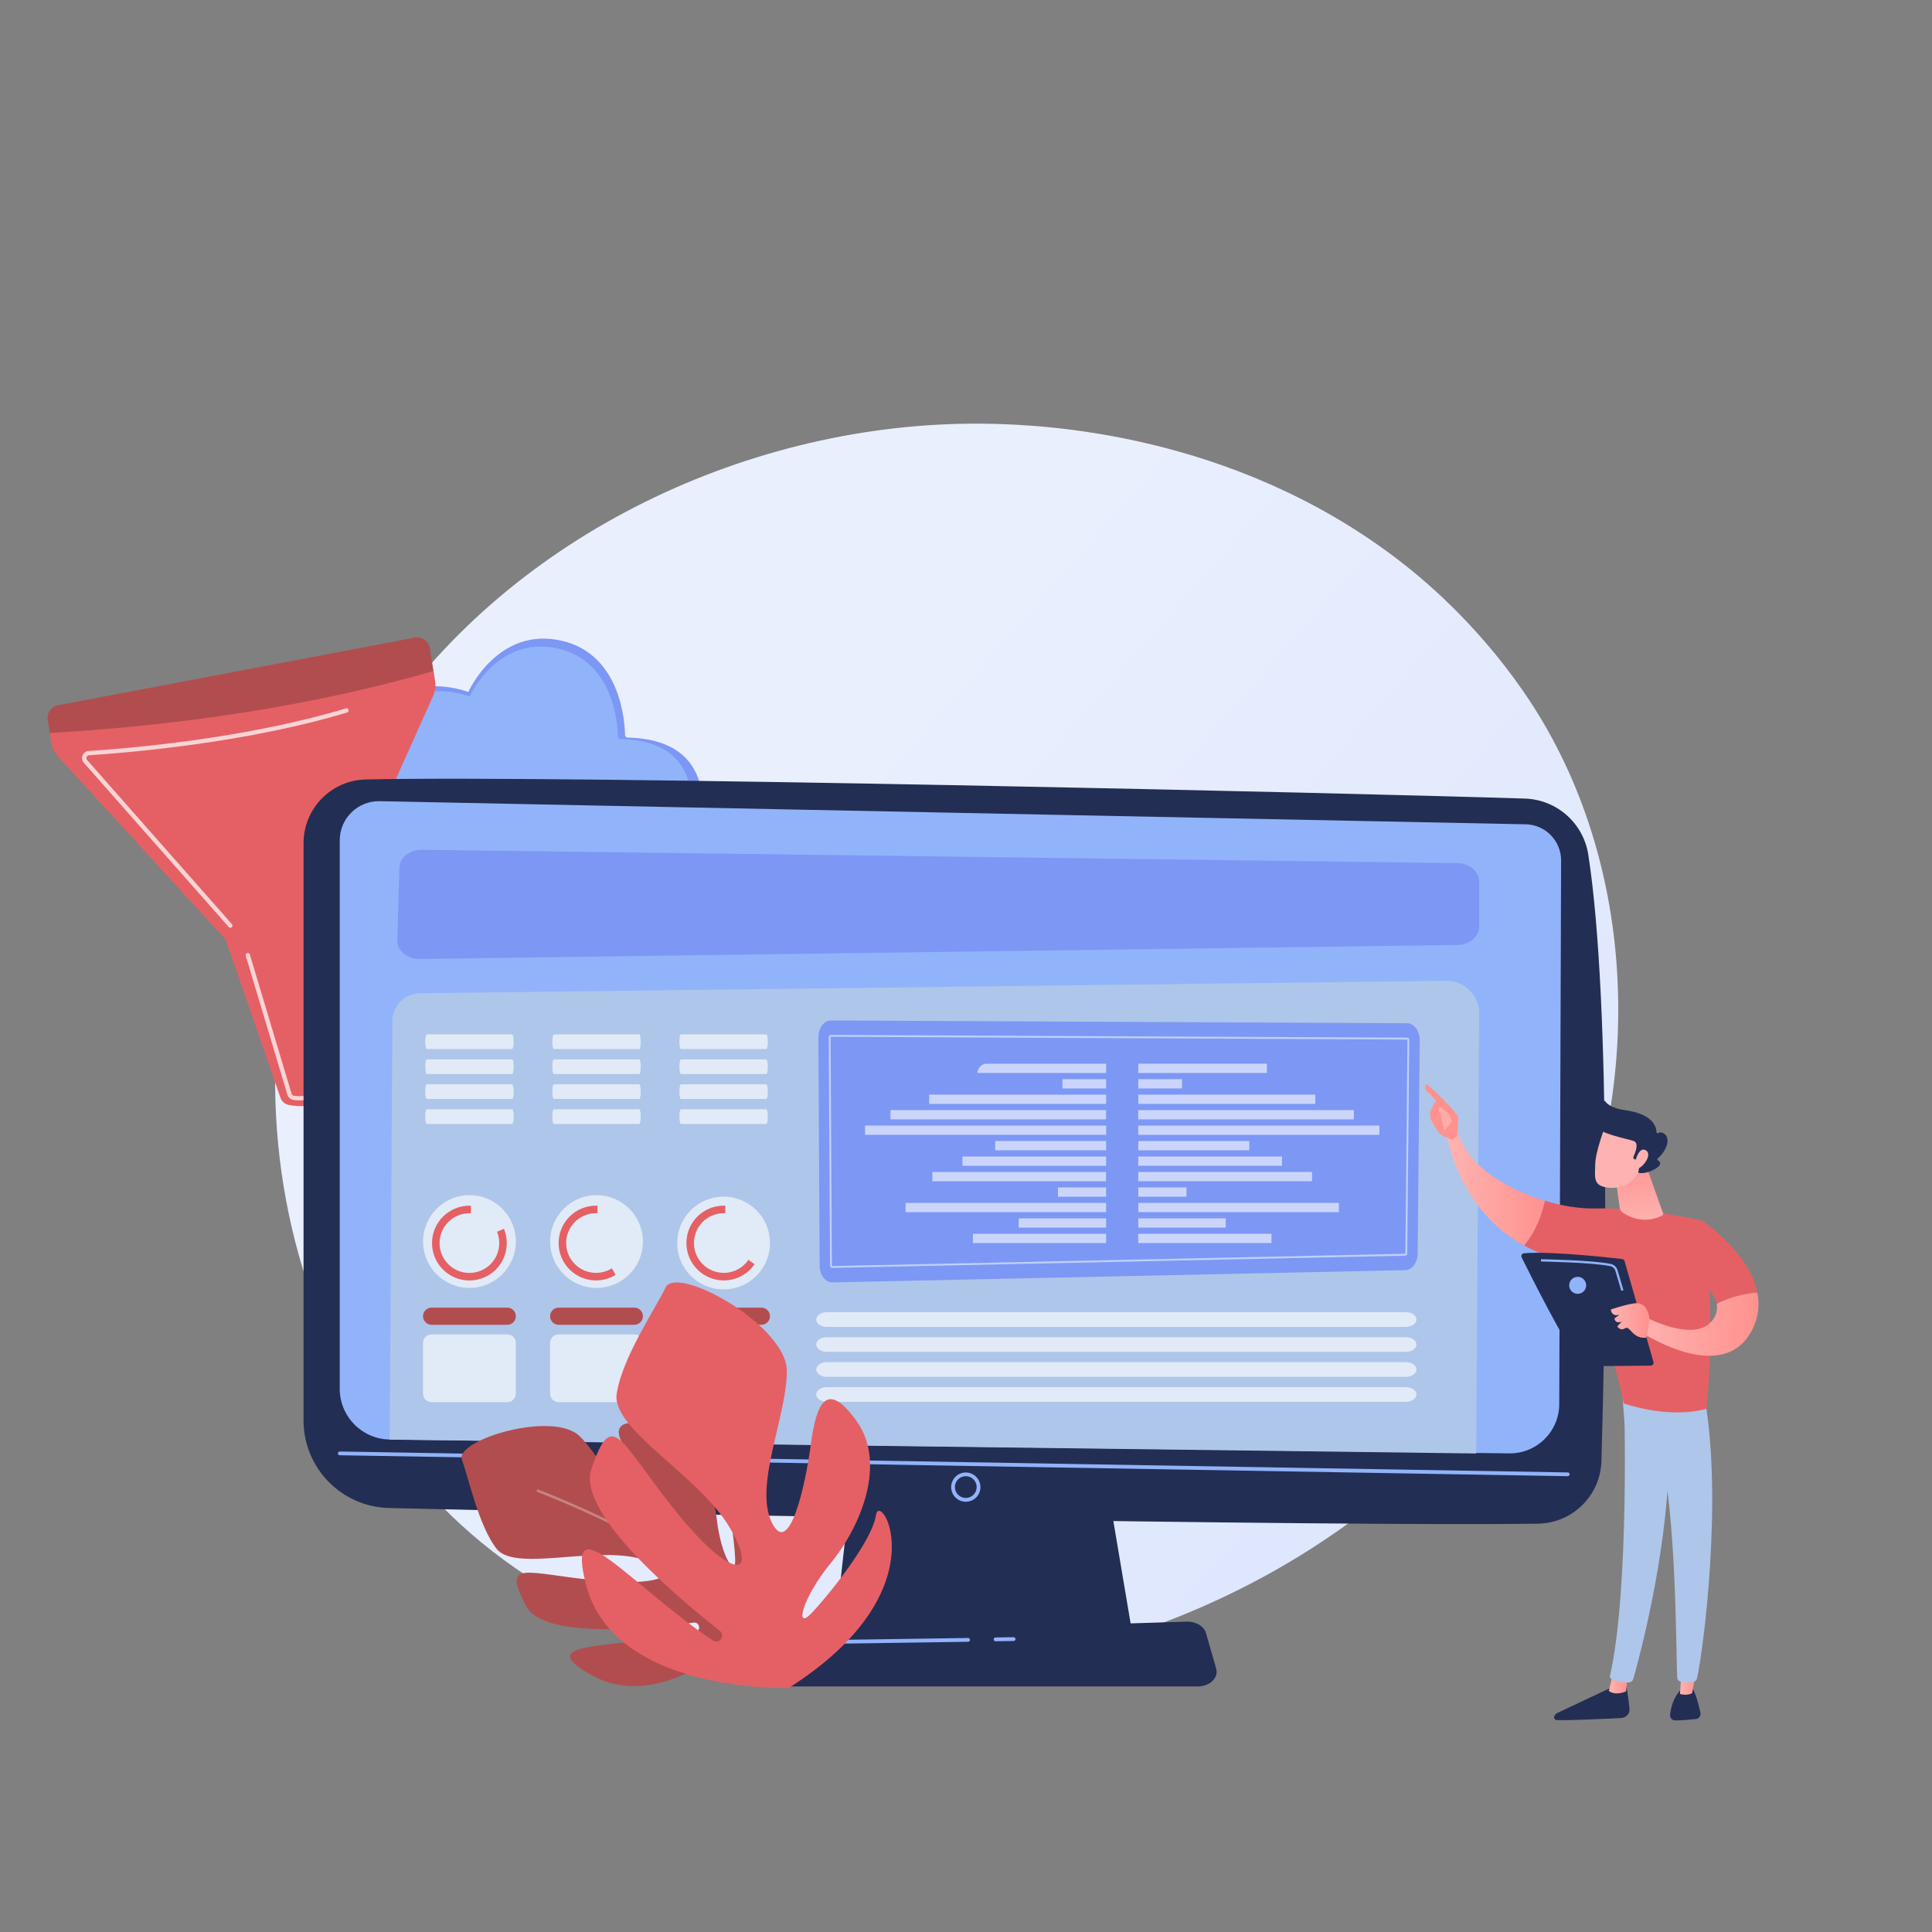 <svg enable-background="new 0 0 3710 3710" viewBox="0 0 3710 3710" xmlns="http://www.w3.org/2000/svg" xmlns:xlink="http://www.w3.org/1999/xlink"><rect x="0" y="0" width="3710" height="3710" fill="#808080" stroke="none"/><linearGradient id="a" gradientUnits="userSpaceOnUse" x1="3280.535" x2="1406.65" y1="3308.659" y2="1669.011"><stop offset="0" stop-color="#dae3fe"/><stop offset="1" stop-color="#e9effd"/></linearGradient><linearGradient id="b"><stop offset="0" stop-color="#ff928e"/><stop offset="1" stop-color="#feb3b1"/></linearGradient><linearGradient id="c" gradientTransform="matrix(-1 .009 .009 1 19663.611 3462.705)" gradientUnits="userSpaceOnUse" x1="16534.203" x2="16570.725" xlink:href="#b" y1="-386.661" y2="-386.661"/><linearGradient id="d" gradientTransform="matrix(-1 .009 .009 1 19663.611 3462.705)" gradientUnits="userSpaceOnUse" x1="16402.565" x2="16434.094" xlink:href="#b" y1="-388.614" y2="-388.614"/><linearGradient id="e" gradientTransform="matrix(-1 .009 .009 1 19663.611 3462.705)" gradientUnits="userSpaceOnUse" x1="16684.516" x2="16871.115" xlink:href="#b" y1="-1339.379" y2="-1339.379"/><linearGradient id="f" gradientTransform="matrix(1 -.009 .009 1 2096.885 3630.522)" gradientUnits="userSpaceOnUse" x1="737.112" x2="862.313" xlink:href="#b" y1="-1371.619" y2="-1086.759"/><linearGradient id="g" gradientUnits="userSpaceOnUse" x1="2850.347" x2="2749.841" xlink:href="#b" y1="1982.984" y2="2195.163"/><linearGradient id="h" gradientTransform="matrix(-1 .009 .009 1 19663.611 3462.705)" gradientUnits="userSpaceOnUse" x1="16276.159" x2="16512.266" xlink:href="#b" y1="-1075.041" y2="-1075.041"/><linearGradient id="i" gradientUnits="userSpaceOnUse" x1="3137.738" x2="3155.606" xlink:href="#b" y1="2219.861" y2="2352.753"/><linearGradient id="j" gradientTransform="matrix(-1 0 0 1 19395.322 3560)" gradientUnits="userSpaceOnUse" x1="16228.286" x2="16302.122" xlink:href="#b" y1="-1024.289" y2="-1024.289"/><linearGradient id="k" gradientTransform="matrix(-.999 .041 .041 .999 5255.221 3452.11)" gradientUnits="userSpaceOnUse" x1="4907.65" x2="4836.183" xlink:href="#b" y1="-9899.733" y2="-9681.981"/><linearGradient id="l" gradientTransform="matrix(-.999 .041 .041 .999 5255.221 3452.11)" gradientUnits="userSpaceOnUse" x1="4872.571" x2="4801.105" xlink:href="#b" y1="-9911.133" y2="-9693.383"/><path d="m2999.4 2436.7c-250.2 543.8-916.8 848.4-1494.9 766.3-94.1-13.4-352-53.2-580.2-241.1-439.5-361.8-533.5-1078-179-1582.8 258.1-367.4 720.7-575.6 1160.1-565.2 94.7 2.2 457.5 16.1 776.4 258.7 46.9 35.6 150.2 120.3 243.2 254.7 218.7 315.4 237.5 755 74.4 1109.4z" fill="url(#a)"/><path d="m1204.8 1416.3c-2.5-.1-4.5-2.1-4.5-4.6-.5-25.8-8.4-154.1-120-180.9-124.2-29.8-181 98-181 98s-153.7-59.7-183.1 100.2c-96.4 23.4-121.4 150.8-58.7 213.1 10 9.9 23.3 15.5 37.3 15.6l603.4 5.5c17.7.2 33.4-11.6 38.4-28.8 18.8-64.4 43.5-213.9-131.8-218.1z" fill="#7d97f4"/><path d="m1191 1419c-2.5-.1-4.5-2.1-4.5-4.6-.5-24.8-8.4-143.7-113.4-168.6-117.4-27.9-171.2 91.6-171.2 91.6s-145.3-55.7-173.2 93.5c-90.2 21.7-114.3 138.6-57.2 197.3 10 10.3 23.6 16.1 37.9 16.3l568.1 5.1c17.8.2 33.5-11.6 38.5-28.9 17.6-61.2 38.7-197.7-125-201.7z" fill="#91b3fa"/><path d="m635.6 1771.6-202.3 32.7 105.3 303.8c2.4 6.9 8.3 12.1 15.4 13.6 23.9 4.8 46.1 2.8 65.6-8.9 7.1-4.3 11.5-12.1 11.6-20.3z" fill="#e56064"/><path d="m832.5 1288.7-276.1 27.4-460.7 91.5 3.1 19.3c1.5 9.5 5.8 18.3 12.3 25.4l322.2 351.9c71.3 10.4 139.1-.5 203.5-32.8l195.1-435.4c3.9-8.8 5.2-18.5 3.7-28z" fill="#e56064"/><path d="m832.5 1288.7c-230.8 66.1-477.5 103.7-736.7 118.9l-4.1-25.2c-2.1-13.1 6.6-25.6 19.7-28.1l685.1-129.9c13.6-2.6 26.7 6.6 28.9 20.3z" fill="#b24d4f"/><path d="m443 1781.5c-1.4.2-2.8-.2-3.7-1.3l-278.3-315.4c-3.5-3.9-4.4-9.4-2.4-14.3s6.5-8.1 11.8-8.4c66-4.2 296.8-22.3 493.9-81.8 2.2-.7 4.5.6 5.1 2.8s-.6 4.5-2.8 5.1c-197.8 59.7-429.4 77.9-495.7 82.1-2.1.2-3.9 1.4-4.7 3.3-.8 2-.4 4.1 1 5.7l278.2 315.4c1.5 1.7 1.4 4.3-.3 5.8-.7.6-1.4.9-2.1 1zm145.5 330.6c-10.2 1.6-19 1.1-24.7.2-5.6-.8-10.2-4.7-11.8-9.9l-80.1-267.1c-.7-2.2.6-4.5 2.8-5.1 2.1-.6 4.5.6 5.1 2.8l80.1 267.1c.6 2.1 2.6 3.8 5.1 4.1 9.3 1.3 27.5 2 45.5-8.4 1.9-1.2 4.5-.5 5.6 1.5 1.2 1.9.5 4.5-1.5 5.6-9 5.2-18 7.9-26.1 9.2z" fill="#fff" opacity=".73"/><path d="m1651.1 2703.4-49.6 444.2h574.7l-74.9-444.2z" fill="#232e54"/><path d="m702.4 1496.8c-66.4 1.5-119.5 55.8-119.5 122.2v1108.7c0 91.2 72.7 165.8 163.8 168.1 404.9 10.4 1821.2 35.8 2206.7 30.1 66.3-1 119.9-54 121.8-120.2 7.4-257.6 19.5-876.9-25.2-1164.4-9.4-60.6-60.5-105.8-121.8-107.8-339.2-10.9-1840.6-45.4-2225.8-36.7z" fill="#232e54"/><path d="m729.4 1538.5c-42.2-1-77 32.9-77 75.1v1053.3c0 53.2 42.7 96.6 96 97.4l2149.5 26.6c52.8.8 96.1-41.7 96.3-94.5l3.6-1043.9c.1-37.7-29.9-68.7-67.7-69.6l-2200.7-44.4zm2281 1296.2c-.1 0-.1 0 0 0l-2358-40.2c-2 0-3.6-1.7-3.5-3.7 0-2 1.7-3.6 3.7-3.5l2358 40.2c2 0 3.6 1.7 3.5 3.7-.2 2-1.8 3.5-3.7 3.5zm-1155.8 49.1c-15.5 0-28.1-12.6-28.1-28.1s12.6-28.1 28.1-28.1 28.1 12.6 28.1 28.1c.1 15.5-12.5 28.1-28.1 28.1zm0-49.1c-11.5 0-20.9 9.4-20.9 20.9s9.4 20.9 20.9 20.9 20.9-9.4 20.9-20.9-9.3-20.9-20.9-20.9z" fill="#91b3fa"/><path d="m2840.4 1946.1c.2-34.9-28.2-63.1-63.1-62.7l-1971 23.9c-29.1.4-52.6 24-52.8 53.1l-5.2 804.1 2086.4 26.6z" fill="#aec6e9"/><path d="m2798.8 1657.5-1988.9-25.7c-23.2-.3-42.4 15.1-42.9 34.5l-4 139c-.6 20.1 18.9 36.5 42.9 36.2l1992.9-26.9c23.1-.3 41.6-16 41.6-35.3v-86.4c0-19.4-18.5-35.1-41.6-35.4z" fill="#7d97f4"/><g fill="#fff"><circle cx="901.5" cy="2384.1" opacity=".63" r="89.1"/><circle cx="1145.5" cy="2384.1" opacity=".63" r="89.1"/><circle cx="1389.5" cy="2387" opacity=".63" r="89.1"/></g><path d="m954.4 2365.3c2.8 6.7 4.3 14.1 4.3 21.8 0 31.6-25.6 57.3-57.3 57.3-31.6 0-57.3-25.6-57.3-57.3 0-31.6 25.6-57.3 57.3-57.3 1 0 1.9 0 2.9.1v-14.5c-1 0-1.9-.1-2.9-.1-39.6 0-71.8 32.1-71.8 71.8 0 39.6 32.1 71.8 71.8 71.8 39.6 0 71.8-32.1 71.8-71.8 0-9.8-2-19.1-5.5-27.5zm220.6 70.2c-8.8 5.6-19.3 8.8-30.5 8.8-31.6 0-57.3-25.6-57.3-57.3 0-31.6 25.6-57.3 57.3-57.3 1 0 1.9 0 2.9.1v-14.5c-1 0-1.9-.1-2.9-.1-39.6 0-71.8 32.1-71.8 71.8 0 39.6 32.1 71.8 71.8 71.8 13.8 0 26.7-3.9 37.7-10.7zm262.3-16.3c-10.3 15.1-27.7 25.1-47.4 25.1-31.6 0-57.3-25.6-57.3-57.3 0-31.6 25.6-57.3 57.3-57.3 1 0 1.9 0 2.9.1v-14.5c-1 0-1.9-.1-2.9-.1-39.6 0-71.8 32.1-71.8 71.8 0 39.6 32.1 71.8 71.8 71.8 24.5 0 46.2-12.3 59.1-31.1z" fill="#e56064"/><path d="m974.1 2511h-145.3c-9.1 0-16.5 7.4-16.5 16.5s7.4 16.5 16.5 16.5h145.3c9.1 0 16.5-7.4 16.5-16.5s-7.4-16.5-16.5-16.5zm244 0h-145.3c-9.1 0-16.5 7.4-16.5 16.5s7.4 16.5 16.5 16.5h145.3c9.1 0 16.5-7.4 16.5-16.5s-7.4-16.5-16.5-16.5zm98.7 33h145.3c9.1 0 16.5-7.4 16.5-16.5s-7.4-16.5-16.5-16.5h-145.3c-9.1 0-16.5 7.4-16.5 16.5s7.4 16.5 16.5 16.5z" fill="#b24d4f"/><path d="m974.1 2562.4h-145.3c-9.1 0-16.5 7.4-16.5 16.5v97.2c0 9.1 7.4 16.5 16.5 16.5h145.3c9.1 0 16.5-7.4 16.5-16.5v-97.2c0-9.1-7.4-16.5-16.5-16.5zm260.5 16.5c0-9.1-7.4-16.5-16.5-16.5h-145.3c-9.1 0-16.5 7.4-16.5 16.5v97.2c0 9.1 7.4 16.5 16.5 16.5h145.3c9.1 0 16.5-7.4 16.5-16.5zm244 0c0-9.1-7.4-16.5-16.5-16.5h-145.3c-9.1 0-16.5 7.4-16.5 16.5v97.2c0 9.1 7.4 16.5 16.5 16.5h145.3c9.1 0 16.5-7.4 16.5-16.5z" fill="#fff" opacity=".63"/><path d="m2702.4 1964.9-1106.8-5.3c-13.3-.1-24.2 14.6-24.1 32.8l2.5 437.9c.1 18.3 11.2 32.8 24.6 32.3l1100.5-23.6c12.8-.5 23-14.7 23.2-32.1l3.9-409c.1-18.1-10.6-32.9-23.8-33z" fill="#7d97f4"/><path d="m1597.9 2434.8c-2.3 0-4-2.1-4-4.8l-2.5-437.9c0-1.2.3-2.3 1-3.2.8-1.1 1.9-1.6 3-1.6l1106.8 5.3c1.2 0 2.3.6 3 1.7.6.9 1 2 1 3.2l-3.9 409c0 2.6-1.7 4.7-3.9 4.8zm-2.5-443.9c-.3.4-.4.8-.4 1.2l2.5 437.9c0 .7.3 1.2.5 1.2l1100.4-23.6c.1-.1.4-.5.4-1.2l3.9-409c0-.4-.1-.8-.3-1.1z" fill="#bdd0fb"/><path d="m1868.3 2369.3h255.8v17.8h-255.8zm87.9-29.7h167.9v17.8h-167.9zm-217.2-29.7h385.1v17.8h-385.1zm292.6-29.7h92.5v17.8h-92.5zm-241.2-29.7h333.6v17.8h-333.6zm57.8-29.7h275.9v17.8h-275.9zm62.8-29.7h213.1v17.8h-213.1zm-249.9-29.7h463v17.8h-463zm48.9-29.7h414v17.8h-414zm74.2-29.7h339.9v17.8h-339.9zm256-29.7h83.9v17.8h-83.9zm83.9-29.7v17.8h-247c0-9.8 8-17.8 17.8-17.8z" fill="#fff" opacity=".6"/><path d="m2185.8 2369.2h255.8v17.8h-255.8zm.1-29.6h167.9v17.8h-167.9zm0-29.7h385.1v17.8h-385.1zm0-29.7h92.5v17.8h-92.5zm0-29.7h333.6v17.8h-333.6zm0-29.7h275.9v17.8h-275.9zm0-29.7h213.1v17.8h-213.1zm-.1-29.7h463v17.8h-463zm0-29.7h414v17.8h-414zm.1-29.7h339.9v17.8h-339.9zm0-29.7h83.9v17.8h-83.9zm-.1-29.7h247v17.8h-247z" fill="#fff" opacity=".6"/><path d="m1567.4 2533.9c0 7.8 9.2 14.1 20.5 14.1h1111.6c11.3 0 20.5-6.3 20.5-14.1s-9.2-14.1-20.5-14.1h-1111.7c-11.3.1-20.4 6.4-20.4 14.1zm0 48c0 7.8 9.2 14.1 20.5 14.1h1111.6c11.3 0 20.5-6.3 20.5-14.1s-9.2-14.1-20.5-14.1h-1111.7c-11.3 0-20.4 6.3-20.4 14.1zm0 47.9c0 7.8 9.2 14.1 20.5 14.1h1111.6c11.3 0 20.5-6.3 20.5-14.1s-9.2-14.1-20.5-14.1h-1111.7c-11.3.1-20.4 6.4-20.4 14.1zm0 48c0 7.8 9.2 14.1 20.5 14.1h1111.6c11.3 0 20.5-6.3 20.5-14.1s-9.2-14.1-20.5-14.1h-1111.7c-11.3 0-20.4 6.3-20.4 14.1zm-750.8-677.4c0 7.8 1.4 14.1 3 14.1h163.8c1.7 0 3-6.3 3-14.1s-1.3-14.1-3-14.1h-163.8c-1.7.1-3 6.4-3 14.1zm0 48c0 7.8 1.4 14.1 3 14.1h163.8c1.7 0 3-6.3 3-14.1s-1.3-14.1-3-14.1h-163.8c-1.7 0-3 6.3-3 14.1zm0 47.9c0 7.8 1.4 14.1 3 14.1h163.8c1.7 0 3-6.3 3-14.1s-1.3-14.1-3-14.1h-163.8c-1.7 0-3 6.3-3 14.1zm0 47.9c0 7.8 1.4 14.1 3 14.1h163.8c1.7 0 3-6.3 3-14.1s-1.3-14.1-3-14.1h-163.8c-1.7.1-3 6.4-3 14.1zm244-143.8c0 7.8 1.4 14.1 3 14.1h163.8c1.7 0 3-6.3 3-14.1s-1.4-14.1-3-14.1h-163.8c-1.7.1-3 6.4-3 14.1zm0 48c0 7.8 1.4 14.1 3 14.1h163.8c1.7 0 3-6.3 3-14.1s-1.4-14.1-3-14.1h-163.8c-1.7 0-3 6.3-3 14.1zm0 47.9c0 7.8 1.4 14.1 3 14.1h163.8c1.7 0 3-6.3 3-14.1s-1.4-14.1-3-14.1h-163.8c-1.7 0-3 6.3-3 14.1zm0 47.9c0 7.8 1.4 14.1 3 14.1h163.8c1.7 0 3-6.3 3-14.1s-1.4-14.1-3-14.1h-163.8c-1.7.1-3 6.4-3 14.1zm244-143.8c0 7.8 1.4 14.1 3 14.1h163.8c1.7 0 3-6.3 3-14.1s-1.3-14.1-3-14.1h-163.8c-1.7.1-3 6.4-3 14.1zm0 48c0 7.8 1.4 14.1 3 14.1h163.8c1.7 0 3-6.3 3-14.1s-1.3-14.1-3-14.1h-163.8c-1.7 0-3 6.3-3 14.1zm0 47.9c0 7.8 1.4 14.1 3 14.1h163.8c1.7 0 3-6.3 3-14.1s-1.3-14.1-3-14.1h-163.8c-1.7 0-3 6.3-3 14.1zm0 47.9c0 7.8 1.4 14.1 3 14.1h163.8c1.7 0 3-6.3 3-14.1s-1.3-14.1-3-14.1h-163.8c-1.7.1-3 6.4-3 14.1z" fill="#fff" opacity=".64"/><path d="m2300 3238.5h-841.1c-22.8 0-40-16.3-35.6-33.7l10.8-42.7c3.2-12.8 17.4-22.3 34.1-22.8l810.8-25.3c17.5-.5 33 8.8 36.9 22.1l19.5 68c5 17.6-12.2 34.4-35.4 34.4z" fill="#232e54"/><path d="m1911.7 3151.7c-2 0-3.6-1.6-3.6-3.6s1.6-3.6 3.6-3.7l34.7-.5c1.9 0 3.6 1.6 3.7 3.6 0 2-1.6 3.6-3.6 3.7zm-457.2 64.1h-.6c-2-.3-3.3-2.2-3-4.1l5-31c2.7-17.1 17.3-29.7 34.6-29.9l368.5-5.4c1.9 0 3.6 1.6 3.7 3.6 0 2-1.6 3.6-3.6 3.7l-368.5 5.4c-13.8.2-25.4 10.2-27.6 23.9l-5 31c-.3 1.6-1.8 2.8-3.5 2.8z" fill="#91b3fa"/><path d="m3122.3 3233.2s4.5 24.1 6.8 47.9c.9 9.3-6.2 17.5-15.6 18-31.8 1.6-99.7 4.8-124.1 4-3.7-.1-6.1-3.9-4.8-7.3 1.1-2.9 3.3-5.2 6.1-6.5l111.8-52.7z" fill="#232e54"/><path d="m3125.6 3219-3.1 28.9s-19.6 9.3-33.1-.8l7.8-32.2z" fill="url(#c)"/><path d="m3117.9 2677c1.5 7.5 11.5 375.7-26.3 541.1-.6 2.7.8 5.5 3.3 6.5 6.1 2.4 17.9 5.9 32.1 6.2 4.4.1 8.3-2.8 9.5-7 10.9-38.4 63-230.7 68.3-414 5.9-204.8-.1-7-.1-7l-5.8-126.5z" fill="#aec6e9"/><path d="m3251.5 3244.6s6.9 12.1 13.8 44.4c1.2 5.8-2.8 11.5-8.7 12.1-10.5 1.1-26.6 2.6-39.6 2.6-6 0-10.7-5.1-10-11.1 1.3-11.8 5.6-31.2 19.3-46.5z" fill="#232e54"/><path d="m3257.1 3207.4-7.6 43.7s-7.8 6-23.5 1.8l3.4-47z" fill="url(#d)"/><path d="m3273.8 2686.8c34 194-2.4 480.2-15.1 536.3-.8 3.4-3.5 6.1-7 6.7-5.9 1-15.6 1.9-25.2-.8-3.3-.9-5.7-3.9-5.8-7.3-2.2-45.2-1.7-323-32.7-432.4-1.6-5.5-5-10.4-9.7-13.7l-58.6-40.8-5.1-66.9z" fill="#aec6e9"/><path d="m3065.1 2320.6c96.5-2.5 203.2 23.4 203.2 23.4 30.4 167.5 8.5 361.3 8.5 361.3-74.5 20.3-159-10.5-159-10.5-13.1-70-72.9-266.8-72.9-266.8-47.2-5.4-86.2-18.6-118.3-36.3 24.1-28.5 35.3-64.6 40.1-85.9 34.1 10.3 68.7 15.6 98.4 14.8z" fill="#e56064"/><path d="m2778.8 2181.3c9.4-11.5 21.4-6.2 21.4-6.2 14.8 59.8 89.7 107.7 166.4 130.8-4.8 21.3-15.9 57.4-40.1 85.9-127.6-70.2-147.7-210.5-147.7-210.5z" fill="url(#e)"/><path d="m2781.1 2184.2c-1 3.2 10.6 7.9 17.2-5.1.2-6.2 3.7-32.7-.1-37.7-19.9-26.6-58.4-59.9-58.4-59.9-6.4 6.4-1 12.6-1 12.6l18.7 19.1c-3.8 7-8.5 13-10.6 21.5-1.6 6.4-.5 13.3 2.8 19.1s7.8 13.4 12 19.3c8.1 11.1 19.4 11.1 19.4 11.1z" fill="url(#f)"/><path d="m2765.8 2125.6 17 14.1 5.4 14.2-14.9 16.8s-5.3-28.2-9.1-34.3c-3.8-6-1.9-9 1.6-10.8z" fill="url(#g)"/><path d="m3232.2 2437.8 36.1-93.8s90.7 60.4 106.3 137.9c-17 1.4-48 6.1-78.1 21.7-7.1-36.6-64.3-65.8-64.3-65.8z" fill="#e56064"/><path d="m3154.3 2526.5s101.7 56.2 135.4 7.1c7-10.2 8.6-20.3 6.8-29.9 30.2-15.6 61.1-20.3 78.1-21.7 4.7 23.4 2.6 48.3-10.9 73.6-58.8 110-222.5-3.9-222.5-3.9z" fill="url(#h)"/><path d="m3162.1 2241.4 31.5 88.5c.5 1.5-.1 3.1-1.4 3.9-8.3 4.7-38.3 18.4-74.9-4.3-3.8-2.4-6.4-6.3-7-10.7l-10.7-76.7z" fill="url(#i)"/><path d="m3175.1 2615.3-55.4-193.5c-.6-2.2-2.5-3.8-4.8-4.1-10-1.2-39.1-4.5-72.7-7.3-40.5-3.4-87.4-6.2-115.5-3.8-4 .3-6.4 4.6-4.6 8.1 16 32.3 81.6 163.7 114.5 206.7 1.1 1.4 2.8 2.3 4.6 2.2l128.6-1.2c3.6.1 6.3-3.5 5.3-7.1z" fill="#232e54"/><path d="m3161.7 2568.5s7.7-31.7 4.6-43-9.1-25.7-29.3-22.5c-20.1 3.2-43.8 11.7-43.8 11.7s1.2 14.7 16.5 9.9l-9.5 7.3s1.4 11.7 14.3 5.5l-8.8 9.7s5.5 9.6 15 3.5c9.5-6.2 14 21.8 41 17.9z" fill="url(#j)"/><path d="m3045.9 2468.2c0 9-7.3 16.3-16.3 16.3s-16.3-7.3-16.3-16.3 7.3-16.3 16.3-16.3 16.3 7.3 16.3 16.3zm67.5 10.7-11.3-38.3c-1.4-4.7-5.2-8.2-9.9-9.2-35.4-7.4-132.1-8.9-133.1-9l.1-4.3c4 .1 98.2 1.6 133.9 9 6.3 1.3 11.3 6 13.1 12.2l11.3 38.3z" fill="#91b3fa"/><path d="m3082.2 2163.3s-18.5 47.8-18.9 72.5-5 40.9 23.7 44.7 52.1-11.4 64.1-36.5c0 0 18.8-38.7 13.6-54-5.2-15.2-82.5-26.7-82.5-26.7z" fill="url(#k)"/><path d="m3140.6 2226.8-1.7-.6c-2.1-.8-3.1-3.2-2.1-5.3 3.7-7.9 10.8-26 .5-29.8-13.3-4.8-65.4-13.2-77.3-31.1-11.4-17.2-2.9-40.3 11.1-47.4.9-.5 2.1-.2 2.6.7l1.3 2.2c.9 1.5 3.1 1.2 3.6-.5.4-1.6 2.5-2 3.5-.6 3.7 5.3 13.3 13.9 38.2 17.4 35.4 5 59.2 18.3 60.8 42.6.1 1.5 1.8 2.3 3.1 1.5 2.5-1.7 6.7-2.6 12.4 1.8 10 7.7 6.9 28.9-13.5 47.1-1 .9-.9 2.4.2 3.1 3.9 2.3 9.9 8-4.6 16.6-15 8.8-26.5 8.6-30.9 8.1-1.1-.1-1.9-1.2-1.7-2.3l3.8-21.5c.2-1.2-.8-2.3-2-2.3z" fill="#232e54"/><path d="m3139.9 2231.3s6.6-30.3 20.4-22.5c13.8 7.9-5.6 33.9-16.4 35.5z" fill="url(#l)"/><path d="m1470.9 3100.8s-182.4 201.1-334.8 116.1c-122.4-68.3 51.5-50.5 199.1-82.7 11.6-2.5 8.5-19.8-3.2-18.3-115.4 15.3-291.6 27.8-322.2-32.4-46.2-90.9-1.4-61.4 139.2-48.3s167.7-21.6 75.9-43.2-237.7 26.2-271.7-18.3-52.6-132.7-66.1-170.7c-13.6-38 175-94.9 226-45.1s92.4 161.1 152.9 181.4-4.6-78.1-44.7-128.9-56-88.5 24.1-76.4c80.2 12.1 122.5 109.9 131 183 8.4 73 36.7 113.9 35.4 77.7-1.3-36.1-14.4-146.9-40-180.2-25.8-33.2 157.1 7.4 99.1 286.3z" fill="#b24d4f"/><path d="m1456 3102.8c-.8.3-1.7.2-2.4-.4-156.6-137-419.2-236.5-421.8-237.5-1.2-.5-1.9-1.8-1.4-3.1.5-1.2 1.8-1.9 3.1-1.4 2.6 1 266 100.8 423.3 238.4 1 .9 1.1 2.4.2 3.4-.3.2-.6.4-1 .6z" fill="#fff" opacity=".3"/><path d="m1514.5 3241.4s-333.1 11-388.4-195.9c-44.4-166.3 88.5 2.3 243 104.8 12.1 8 24.8-9.4 13.4-18.4-112.1-88.7-273.6-233.3-246.7-311.7 40.7-118.4 52.9-53.7 161.5 81.5 108.5 135.1 162.3 129.4 102.9 30-59.3-99.4-226.2-187.2-216-255.2s72.1-159.8 94-204.1c21.9-44.4 233.2 73.2 232.8 160.7s-63.1 219-29.3 289.7 64.9-70.7 75.4-149.5 30.2-125 88-44 7.8 201.9-49.4 271.8c-57.2 69.8-69 129.6-38.3 97.6 30.8-32 117.2-138.2 124.7-189.2 7.4-51.3 127.8 144.7-167.6 331.9z" fill="#e56064"/><path d="m1500.1 3229.9c-1-.4-1.6-1.4-1.7-2.5-13-255.1-149.6-571.6-151-574.8-.6-1.5 0-3.2 1.5-3.9 1.5-.6 3.2 0 3.9 1.5 1.4 3.2 138.4 320.7 151.4 576.8.1 1.6-1.2 3-2.8 3.1-.4.1-.9 0-1.3-.2z" fill="#e56064" opacity=".3"/></svg>